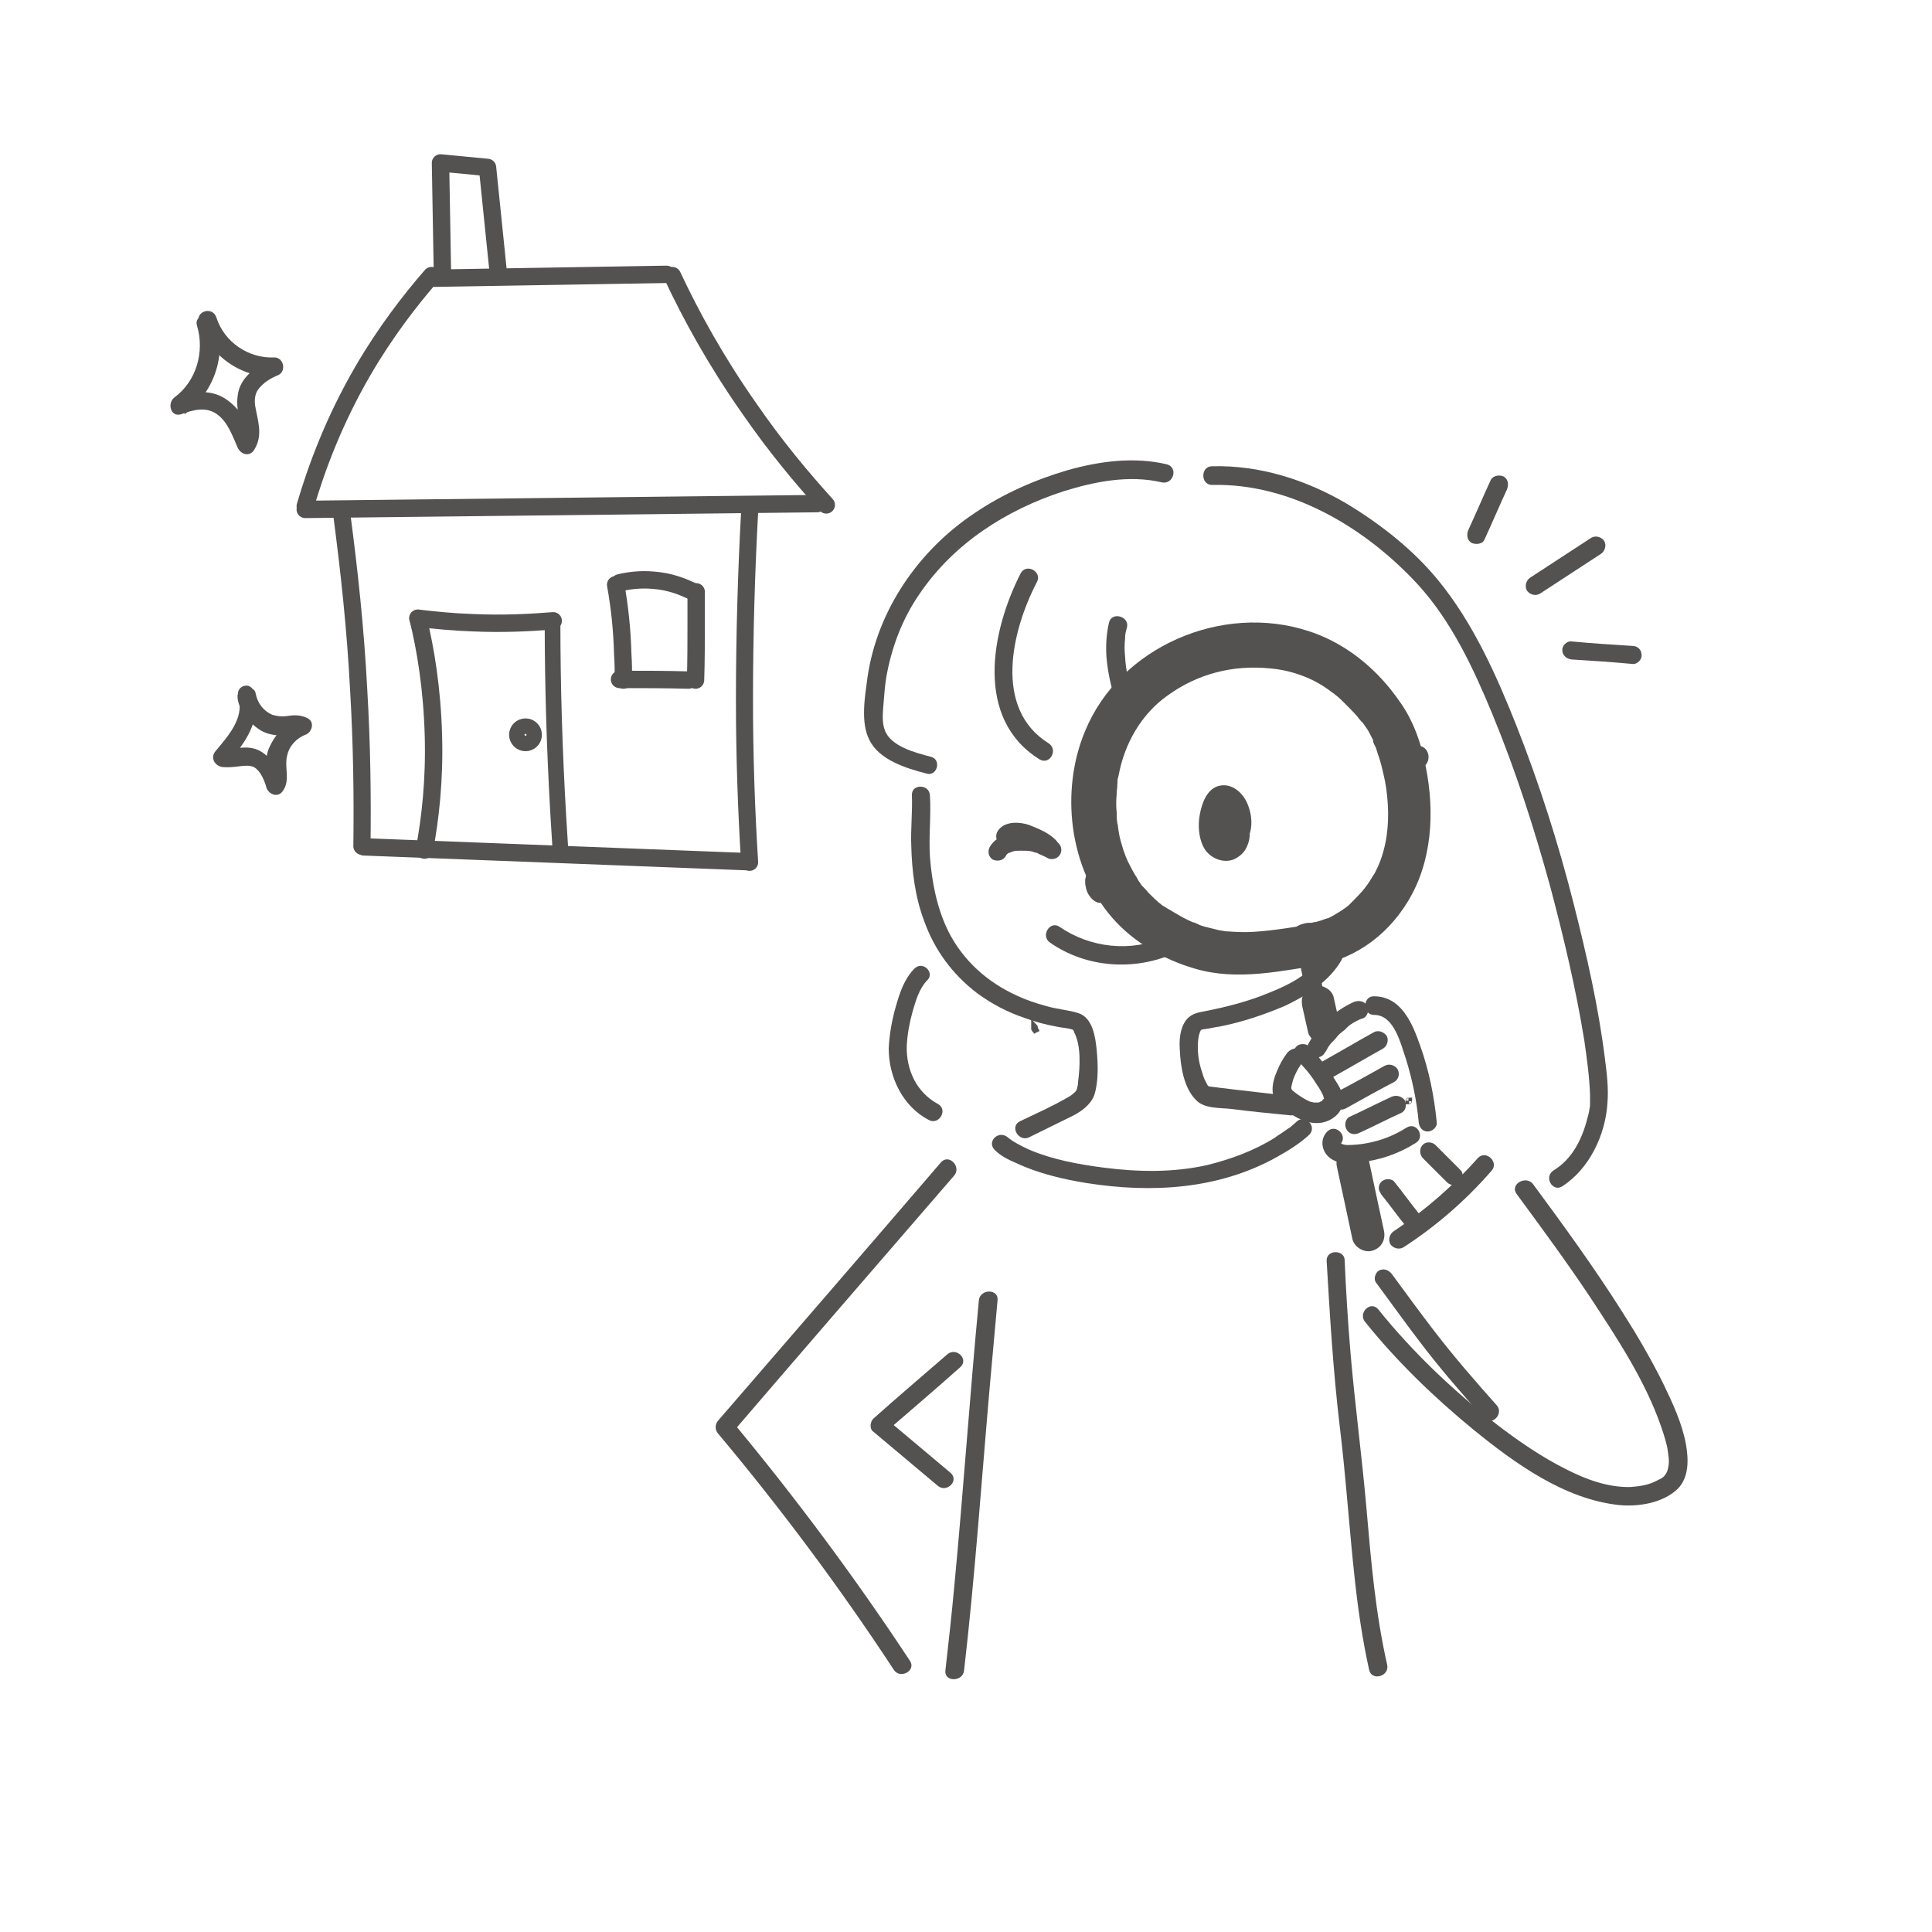 <?xml version="1.0" encoding="utf-8"?>
<!-- Generator: Adobe Illustrator 25.4.1, SVG Export Plug-In . SVG Version: 6.00 Build 0)  -->
<svg version="1.1" id="レイヤー_1" xmlns="http://www.w3.org/2000/svg" xmlns:xlink="http://www.w3.org/1999/xlink" x="0px"
	 y="0px" viewBox="0 0 300 300" style="enable-background:new 0 0 300 300;" xml:space="preserve">
<style type="text/css">
	.st0{fill:#545251;}
	.st1{fill:#85847E;stroke:#545251;stroke-width:0.948;stroke-miterlimit:10;}
	.st2{fill:none;stroke:#545251;stroke-width:2.699;stroke-linecap:round;stroke-linejoin:round;stroke-miterlimit:10;}
	.st3{fill:none;stroke:#545251;stroke-width:2.434;stroke-linecap:round;stroke-linejoin:round;stroke-miterlimit:10;}
	.st4{fill:none;stroke:#545251;stroke-width:2.666;stroke-linecap:round;stroke-linejoin:round;stroke-miterlimit:10;}
	.st5{fill:none;stroke:#545251;stroke-width:2.649;stroke-linecap:round;stroke-linejoin:round;stroke-miterlimit:10;}
</style>
<g>
	<g>
		<path class="st0" d="M242.6,184.2c4.2-2.7,6.7-8,7-12.9c0.2-2.3-0.1-4.7-0.4-7c-1-8-2.8-15.9-4.8-23.8c-2.4-9.5-5.4-18.9-9-28
			c-3.1-7.8-6.7-15.8-12-22.3c-3.9-4.8-9-8.8-14.3-12c-6.3-3.7-13.5-6-20.9-5.8c-1.8,0-1.8,2.9,0,2.9c12.3-0.3,23.9,6.7,32,15.5
			c5.2,5.7,8.6,13,11.5,20c3.6,8.7,6.5,17.7,9,26.8c2.1,7.9,4,15.9,5.3,23.9c0.4,2.8,0.8,5.6,0.9,8.5c0,0.5,0,0.9,0,1.4
			c0,0.1,0,0.2,0,0.3c0,0.3,0.1-0.4,0,0c-0.1,0.6-0.2,1.3-0.4,1.9c-0.8,3.2-2.3,6.3-5.2,8.1C239.6,182.7,241.1,185.2,242.6,184.2
			L242.6,184.2z"/>
	</g>
</g>
<g>
	<g>
		<path class="st0" d="M144.5,117.5c-2.3-0.6-6.2-1.6-7.1-4.1c-0.5-1.3-0.3-2.9-0.2-4.2c0.1-1.3,0.2-2.6,0.4-3.9
			c0.8-4.7,2.5-9.2,5.2-13.1c5.3-7.8,13.4-13,22.3-15.9c4.8-1.5,10.2-2.6,15.3-1.4c1.8,0.4,2.6-2.3,0.8-2.8
			c-5.1-1.2-10.4-0.5-15.4,0.9c-5.1,1.5-10.1,3.7-14.5,6.7c-8.7,5.8-15.1,15.1-16.6,25.5c-0.4,3-1.1,7,0.3,9.7
			c1.5,3.1,5.7,4.4,8.8,5.2C145.5,120.7,146.3,117.9,144.5,117.5L144.5,117.5z"/>
	</g>
</g>
<g>
	<g>
		<path class="st0" d="M141.6,123.5c0.1,2.6-0.2,5.2-0.1,7.8c0.1,4,0.6,8,2,11.7c1.6,4.5,4.4,8.3,8.2,11.2c2.3,1.7,4.8,3,7.5,3.9
			c1.6,0.6,3.2,1,4.8,1.3c0.8,0.2,1.8,0.2,2.6,0.5c0,0,0.1,0.1,0,0c0.1,0.1,0.1,0.1,0.2,0.4c1.1,2.1,0.9,5.4,0.6,7.7
			c0,0.4-0.1,0.8-0.2,1.2c-0.1,0.3,0,0,0,0c-0.1,0.1-0.1,0.2-0.2,0.3c-0.4,0.4-0.8,0.7-1.2,0.9c-2.4,1.4-4.9,2.5-7.4,3.7
			c-1.7,0.8-0.2,3.3,1.4,2.5c2.2-1.1,4.5-2.2,6.7-3.3c1.4-0.7,2.8-1.7,3.4-3.2c0.7-2.1,0.6-4.8,0.4-7c-0.2-2-0.6-5.1-2.9-5.8
			c-1.6-0.5-3.4-0.6-5-1.1c-1.5-0.4-3-0.9-4.5-1.6c-4.6-2.1-8.3-5.4-10.6-9.9c-1.8-3.6-2.6-7.7-2.9-11.7c-0.2-3.2,0.2-6.4,0-9.5
			C144.3,121.7,141.5,121.7,141.6,123.5L141.6,123.5z"/>
	</g>
</g>
<g>
	<g>
		<path class="st0" d="M200.4,170.2c-2.5-0.3-5.1-0.6-7.7-0.9c-1.1-0.1-2.3-0.3-3.4-0.4c-0.5-0.1-1-0.1-1.5-0.2c-0.1,0,0,0.1-0.1,0
			c0,0-0.2-0.2-0.2-0.2c-0.1-0.2-0.2-0.4-0.3-0.6c-0.3-0.5-0.4-1-0.6-1.6c-0.4-1.2-0.6-2.4-0.6-3.7c0-1,0.1-2,0.5-2.7
			c0,0.1,0.3-0.1,0,0c0,0,0.4-0.1,0.6-0.1c0.8-0.1,1.5-0.3,2.3-0.4c3.5-0.7,6.8-1.8,10.1-3.2c3.4-1.6,6.9-3.8,8.8-7.1
			c0.9-1.6-1.6-3-2.5-1.4c-1.8,3.2-5.3,5.1-8.6,6.4c-3.3,1.4-6.9,2.3-10.5,3c-1.3,0.2-2.3,0.7-2.9,1.9c-0.6,1.2-0.7,2.7-0.6,4
			c0.1,2.5,0.6,5.9,2.5,7.8c1.3,1.4,3.8,1.2,5.5,1.4c3.1,0.4,6.2,0.7,9.3,1C202.3,173.2,202.2,170.4,200.4,170.2L200.4,170.2z"/>
	</g>
</g>
<g>
	<g>
		<path class="st0" d="M154.5,178.6c0.9,0.9,2.1,1.5,3.3,2c3.4,1.6,7.2,2.5,10.9,3.1c10.1,1.6,20.5,1,29.5-4c1.8-1,3.6-2.1,5.1-3.5
			c1.3-1.3-0.7-3.3-2-2c-0.3,0.3-0.6,0.5-0.9,0.8c0.1-0.1-0.1,0.1-0.3,0.2c-0.2,0.1-0.4,0.3-0.6,0.4c-0.5,0.4-1.1,0.7-1.6,1.1
			c-3.2,2-6.8,3.3-10.4,4.2c-5.3,1.2-10.8,1.1-16.2,0.4c-3.8-0.5-7.7-1.2-11.3-2.7c-0.9-0.4-1.9-0.9-2.7-1.4
			c-0.2-0.1-0.4-0.3-0.7-0.5c0.4,0.3,0.1,0.1,0,0C155.1,175.3,153.1,177.3,154.5,178.6L154.5,178.6z"/>
	</g>
</g>
<g>
	<g>
		<path class="st0" d="M158.5,89c-4.6,9-7.2,22.6,2.9,28.9c1.6,1,3-1.5,1.4-2.5c-8.6-5.4-5.7-17.5-1.8-25
			C161.9,88.8,159.4,87.4,158.5,89L158.5,89z"/>
	</g>
</g>
<g>
	<g>
		<path class="st0" d="M172.2,96.7c-0.4,1.7-0.5,3.5-0.4,5.2c0.2,2.4,0.7,4.8,1.5,7.1c0.3,0.7,1,1.2,1.8,1c0.7-0.2,1.3-1,1-1.8
			c-0.8-2-1.3-4.1-1.4-6.3c-0.1-0.9-0.1-1.8,0-2.7c0-0.8,0.1-1,0.3-1.8C175.4,95.7,172.6,94.9,172.2,96.7L172.2,96.7z"/>
	</g>
</g>
<g>
	<path class="st0" d="M192,129.8c2.2-3.4-2.5-9.5-3.8-3.8c-0.5,1.5-0.5,5.1,1.5,5.7c1.7,0.6,3-1,2.7-2.6"/>
	<g>
		<path class="st0" d="M193.5,130.7c1.1-1.8,1-4,0.2-5.9c-0.7-1.7-2.4-3.2-4.3-2.8c-2,0.4-2.8,2.8-3.1,4.5c-0.2,1.1-0.2,2.2,0,3.3
			c0.2,1,0.6,2.1,1.4,2.8c1.2,1.1,3.1,1.5,4.5,0.5c0.8-0.5,1.3-1.2,1.6-2.1c0.3-0.8,0.3-1.6,0.2-2.4c-0.1-0.4-0.5-0.9-0.8-1.1
			c-0.4-0.2-0.9-0.3-1.4-0.2c-0.4,0.1-0.8,0.4-1.1,0.8c-0.2,0.4-0.3,0.9-0.2,1.4c0,0,0,0.1,0,0.1c0-0.2,0-0.3-0.1-0.5
			c0,0.2,0,0.4,0,0.7c0-0.2,0-0.3,0.1-0.5c0,0.2-0.1,0.4-0.2,0.6c0.1-0.1,0.1-0.3,0.2-0.4c-0.1,0.2-0.2,0.4-0.3,0.5
			c0.1-0.1,0.2-0.2,0.3-0.4c-0.1,0.1-0.2,0.3-0.4,0.4c0.1-0.1,0.2-0.2,0.4-0.3c-0.1,0.1-0.3,0.2-0.4,0.2c0.1-0.1,0.3-0.1,0.4-0.2
			c-0.1,0-0.3,0.1-0.4,0.1c0.2,0,0.3,0,0.5-0.1c-0.2,0-0.3,0-0.5,0c0.2,0,0.3,0,0.5,0.1c-0.2,0-0.4-0.1-0.6-0.2
			c0.1,0.1,0.3,0.1,0.4,0.2c-0.2-0.1-0.3-0.2-0.4-0.3c0.1,0.1,0.2,0.2,0.4,0.3c-0.1-0.1-0.2-0.2-0.4-0.4c0.1,0.1,0.2,0.2,0.3,0.4
			c-0.2-0.2-0.3-0.4-0.4-0.7c0.1,0.1,0.1,0.3,0.2,0.4c-0.2-0.4-0.3-0.9-0.3-1.3c0,0.2,0,0.3,0.1,0.5c-0.1-0.7-0.1-1.4,0-2.1
			c0,0.2,0,0.3-0.1,0.5c0.1-0.7,0.3-1.4,0.5-2c-0.1,0.1-0.1,0.3-0.2,0.4c0.1-0.3,0.2-0.5,0.4-0.7c-0.1,0.1-0.2,0.2-0.3,0.4
			c0.1-0.1,0.2-0.2,0.3-0.3c-0.1,0.1-0.2,0.2-0.4,0.3c0.1-0.1,0.2-0.1,0.3-0.2c-0.1,0.1-0.3,0.1-0.4,0.2c0.1,0,0.2-0.1,0.3-0.1
			c-0.2,0-0.3,0-0.5,0.1c0.1,0,0.2,0,0.3,0c-0.2,0-0.3,0-0.5-0.1c0.1,0,0.2,0.1,0.4,0.1c-0.1-0.1-0.3-0.1-0.4-0.2
			c0.2,0.1,0.3,0.2,0.5,0.3c-0.1-0.1-0.2-0.2-0.4-0.3c0.2,0.2,0.4,0.4,0.6,0.6c-0.1-0.1-0.2-0.2-0.3-0.4c0.3,0.3,0.5,0.7,0.6,1.1
			c-0.1-0.1-0.1-0.3-0.2-0.4c0.2,0.4,0.3,0.9,0.4,1.3c0-0.2,0-0.3-0.1-0.5c0.1,0.4,0.1,0.8,0,1.2c0-0.2,0-0.3,0.1-0.5
			c0,0.3-0.1,0.6-0.2,0.9c0.1-0.1,0.1-0.3,0.2-0.4c-0.1,0.2-0.2,0.4-0.3,0.6c-0.5,0.8-0.2,2,0.6,2.4
			C191.9,131.8,192.9,131.5,193.5,130.7L193.5,130.7z"/>
	</g>
</g>
<g>
	<g>
		<path class="st0" d="M220.1,119.3c2.3,0,2.3-3.5,0-3.5C217.8,115.7,217.8,119.3,220.1,119.3L220.1,119.3z"/>
	</g>
</g>
<g>
	<g>
		<path class="st0" d="M195.7,100.8c2.3,0,2.3-3.5,0-3.5C193.5,97.3,193.5,100.8,195.7,100.8L195.7,100.8z"/>
	</g>
</g>
<g>
	<g>
		<path class="st0" d="M174.9,134c-0.4-0.3-0.7-0.5-1.2-0.7c-0.4-0.1-0.7-0.2-1.1-0.2c-0.7-0.1-1.5,0.1-2.2,0.5
			c-0.6,0.3-1.2,0.9-1.5,1.6c-0.2,0.5-0.3,0.9-0.4,1.4c0,0.4,0,0.8,0.1,1.1c0.1,0.8,0.6,1.6,1.2,2.1c0.3,0.2,0.6,0.4,1,0.4
			c0.4,0,0.8-0.2,1-0.4c0.3-0.3,0.4-0.6,0.4-1c0-0.4-0.1-0.8-0.4-1c-0.1-0.1-0.3-0.2-0.4-0.4c0.1,0.1,0.1,0.2,0.2,0.3
			c-0.1-0.2-0.2-0.3-0.3-0.5c0,0.1,0.1,0.2,0.1,0.3c-0.1-0.2-0.1-0.4-0.2-0.7c0,0.1,0,0.3,0.1,0.4c0-0.2,0-0.5,0-0.7
			c0,0.1,0,0.3-0.1,0.4c0-0.2,0.1-0.4,0.2-0.6c0,0.1-0.1,0.2-0.1,0.3c0.1-0.2,0.2-0.3,0.3-0.5c-0.1,0.1-0.1,0.2-0.2,0.3
			c0.1-0.1,0.2-0.3,0.4-0.4c-0.1,0.1-0.2,0.1-0.3,0.2c0.2-0.1,0.3-0.2,0.5-0.3c-0.1,0-0.2,0.1-0.3,0.1c0.2-0.1,0.4-0.1,0.7-0.2
			c-0.1,0-0.3,0-0.4,0.1c0.2,0,0.5,0,0.7,0c-0.1,0-0.3,0-0.4-0.1c0.2,0,0.4,0.1,0.6,0.2c-0.1,0-0.2-0.1-0.3-0.1
			c0.2,0.1,0.3,0.2,0.5,0.3c-0.1-0.1-0.2-0.1-0.3-0.2c0,0,0.1,0,0.1,0.1c0.3,0.2,0.6,0.4,1,0.4c0.4,0,0.8-0.2,1-0.4
			c0.3-0.3,0.4-0.6,0.4-1C175.3,134.7,175.2,134.3,174.9,134L174.9,134z"/>
	</g>
</g>
<g>
	<g>
		<path class="st0" d="M142,150.4c-1.6,1.6-2.3,3.8-2.9,5.9c-0.6,2.1-1,4.3-1.1,6.5c0,4.5,2.2,9,6.2,11.1c1.6,0.9,3.1-1.6,1.4-2.5
			c-3.3-1.8-4.9-5.3-4.8-9c0.1-1.8,0.4-3.5,0.9-5.3c0.5-1.7,1-3.5,2.2-4.8C145.3,151.1,143.3,149.1,142,150.4L142,150.4z"/>
	</g>
</g>
<g>
	<g>
		<path class="st0" d="M206,195.8c0.5,8.5,1,16.9,2,25.4c1,8.1,1.5,16.2,2.4,24.3c0.5,4.6,1.2,9.3,2.2,13.8c0.4,1.8,3.2,1,2.8-0.8
			c-1.8-7.9-2.5-16-3.2-24.1c-0.7-8.1-1.8-16.2-2.5-24.4c-0.4-4.8-0.7-9.5-0.9-14.3C208.8,194,205.9,194,206,195.8L206,195.8z"/>
	</g>
</g>
<g>
	<g>
		<path class="st0" d="M152,201.9c-1.4,14.7-2.4,29.5-3.8,44.2c-0.4,4.4-0.9,8.9-1.4,13.3c-0.2,1.8,2.7,1.8,2.9,0
			c1.7-14.7,2.7-29.4,4-44.2c0.4-4.4,0.8-8.9,1.2-13.3C155.1,200.1,152.2,200.1,152,201.9L152,201.9z"/>
	</g>
</g>
<path class="st1" d="M141.3,117.9C141.3,118,141.3,118,141.3,117.9C141.3,118,141.3,118,141.3,117.9
	C141.3,118,141.3,117.9,141.3,117.9z"/>
<path class="st1" d="M218.7,171c0,0,0.1,0,0.1-0.1C218.8,170.9,218.7,170.9,218.7,171C218.7,171,218.7,171,218.7,171z"/>
<path class="st1" d="M160.7,159.9C160.7,160,160.7,160,160.7,159.9c0.1,0.1,0.2,0.2,0.3,0.4c-0.1-0.2-0.2-0.4-0.3-0.5
	C160.7,159.9,160.7,159.9,160.7,159.9z"/>
<path class="st1" d="M160.6,159.4C160.6,159.4,160.6,159.4,160.6,159.4C160.6,159.4,160.6,159.5,160.6,159.4c0,0.2,0,0.2,0,0.3
	C160.7,159.8,160.8,159.6,160.6,159.4z"/>
<g>
	<g>
		<path class="st0" d="M156.2,132.9c0-0.1,0.1-0.1,0.1-0.2c-0.1,0.1-0.1,0.2,0,0c0.1-0.1,0.4-0.3,0.1-0.1c0.1-0.1,0.3-0.2,0.4-0.2
			c0.1-0.1,0.1-0.1,0,0c0.1,0,0.2-0.1,0.2-0.1c0.3-0.1,0.6-0.2,1-0.2c-0.4,0.1,0.2,0,0.2,0c0.2,0,0.4,0,0.6,0c0.9,0,1.2,0,2,0.3
			c0.2,0,0.4,0.1,0.5,0.2c0,0,0.5,0.2,0.3,0.1c0.3,0.2,0.7,0.3,1,0.5c0.6,0.4,1.6,0.2,2-0.5c0.4-0.7,0.2-1.5-0.5-2
			c-1.6-1-3.6-1.5-5.6-1.5c-1.8,0.1-3.8,0.6-4.8,2.3c-0.4,0.7-0.2,1.6,0.5,2C155,133.8,155.8,133.6,156.2,132.9L156.2,132.9z"/>
	</g>
</g>
<g>
	<g>
		<path class="st0" d="M157.2,130.8c0-0.1,0.1-0.1,0.1-0.1c0.1-0.1,0.1-0.1-0.1,0c0.1,0,0.1-0.1,0.2-0.1c0.1-0.1,0.1-0.1-0.1,0
			c0-0.1,0.3-0.1,0.4-0.1c0.3-0.1-0.3,0,0,0c0.1,0,0.3,0,0.5,0c-0.3-0.1,0.2,0,0.2,0.1c0.3,0.1,0.6,0.2,0.9,0.3
			c0.1,0.1,0.3,0.1,0.4,0.2c0.1,0,0.1,0.1,0.2,0.1c-0.2-0.1-0.2-0.1,0,0c0.3,0.1,0.5,0.2,0.8,0.4c0.3,0.1,0.5,0.3,0.7,0.4
			c0.1,0,0.1,0.1,0.2,0.1c-0.1-0.1-0.1-0.1,0,0c0.1,0.1,0.2,0.2,0.3,0.3c0.5,0.5,1.5,0.6,2,0c0.5-0.6,0.6-1.5,0-2
			c-1.1-1.1-2.6-1.7-4.1-2.3c-1.5-0.5-3.6-0.6-4.7,0.7c-0.5,0.6-0.6,1.5,0,2C155.7,131.3,156.7,131.4,157.2,130.8L157.2,130.8z"/>
	</g>
</g>
<g>
	<g>
		<path class="st0" d="M201.4,147.7c0.3,1,0.5,2.1,0.7,3.1c0.1,0.5,0.2,1,0.3,1.6c0,0.1,0,0.2,0.1,0.4c0.1,0.4,0-0.3,0,0.1
			c0,0.3,0.1,0.6,0.1,0.9c0,0.4,0.1,0.7,0.4,1c0.2,0.2,0.7,0.4,1,0.4c0.7,0,1.5-0.6,1.4-1.4c-0.3-2.3-0.6-4.5-1.2-6.8
			c-0.2-0.7-1-1.2-1.8-1C201.6,146.2,201.2,146.9,201.4,147.7L201.4,147.7z"/>
	</g>
</g>
<g>
	<g>
		<path class="st0" d="M207.6,181.2c0.8,3.7,1.6,7.4,2.4,11.2c0.3,1.3,1.9,2.2,3.1,1.8c1.4-0.4,2.1-1.7,1.8-3.1
			c-0.8-3.7-1.6-7.4-2.4-11.2c-0.3-1.3-1.9-2.2-3.1-1.8C208,178.6,207.3,179.9,207.6,181.2L207.6,181.2z"/>
	</g>
</g>
<g>
	<g>
		<path class="st0" d="M202.2,156.2c0.3,1.3,0.6,2.7,0.9,4c0.1,0.6,0.6,1.2,1.2,1.5c0.5,0.3,1.3,0.5,1.9,0.3
			c0.6-0.2,1.2-0.6,1.5-1.2c0.3-0.6,0.4-1.3,0.3-1.9c-0.3-1.3-0.6-2.7-0.9-4c-0.1-0.6-0.6-1.2-1.2-1.5c-0.5-0.3-1.3-0.5-1.9-0.3
			c-0.6,0.2-1.2,0.6-1.5,1.2C202.1,154.8,202.1,155.5,202.2,156.2L202.2,156.2z"/>
	</g>
</g>
<g>
	<g>
		<path class="st0" d="M199.8,163.6c-0.6,0.8-1.1,1.7-1.5,2.7c-0.4,0.9-0.7,1.9-0.7,2.9c0,1.2,0.6,2.1,1.5,2.8
			c0.7,0.6,1.5,1.1,2.4,1.6c1.7,0.9,3.8,1.2,5.5,0c0.9-0.6,1.5-1.5,1.5-2.6c0.1-1.1-0.4-2.1-1-3c-1.2-2-2.6-3.8-4.2-5.5
			c-0.5-0.5-1.5-0.5-2,0c-0.5,0.5-0.5,1.5,0,2c1.1,1.1,2.1,2.2,2.9,3.5c0.4,0.6,0.9,1.3,1.2,2c0.1,0.2,0.1,0.2,0.1,0.3
			c0,0.1,0.1,0.2,0.1,0.3c0-0.1,0,0,0,0c0,0,0,0.1,0-0.1c0,0.1,0,0.2-0.1,0.2c0,0-0.1,0.2,0,0c0.1-0.2-0.1,0.1-0.1,0.1
			c0.1-0.2-0.1,0-0.1,0.1c-0.1,0.1,0,0,0.1,0c0,0-0.1,0.1-0.2,0.1c-0.1,0-0.4,0.2-0.2,0.1c-0.2,0.1-0.3,0.1-0.5,0.1
			c-0.1,0-0.3,0,0,0c-0.1,0-0.1,0-0.2,0c-0.1,0-0.4,0-0.2,0c-0.2,0-0.4-0.1-0.5-0.1c-0.1,0-0.4-0.1-0.3-0.1c-0.7-0.3-1.3-0.7-2-1.2
			c-0.1-0.1-0.3-0.2-0.4-0.3c0.2,0.1-0.2-0.1-0.2-0.2c-0.1,0-0.1-0.1-0.1-0.1c0,0,0.1,0.2,0,0c0,0-0.1-0.3-0.1-0.1
			c0.1,0.2,0-0.2,0-0.1c0-0.2,0.1-0.6,0.2-1c0.1-0.4,0.3-0.9,0.4-1.1c0.3-0.7,0.8-1.5,1.3-2.2c0.5-0.6,0.1-1.6-0.5-2
			C201,162.7,200.2,163,199.8,163.6L199.8,163.6z"/>
	</g>
</g>
<g>
	<g>
		<path class="st0" d="M210.2,155.6c-2.9,1.3-5.4,3.6-7,6.4c-0.4,0.7-0.2,1.6,0.5,2c0.7,0.4,1.6,0.2,2-0.5c0.2-0.3,0.4-0.6,0.6-1
			c0.1-0.1,0.2-0.3,0.3-0.4c0.1-0.1,0.1-0.2,0.2-0.2c0.2-0.2-0.1,0.1,0,0c0.5-0.6,0.9-1.1,1.5-1.6c0.1-0.1,0.3-0.2,0.4-0.3
			c0.1-0.1,0.2-0.1,0.2-0.2c0,0,0.3-0.2,0.1-0.1c-0.2,0.1,0.1,0,0.1-0.1c0.1-0.1,0.2-0.1,0.2-0.2c0.1-0.1,0.3-0.2,0.4-0.3
			c0.6-0.4,1.3-0.8,2-1c0.3-0.1,0.6-0.5,0.7-0.9c0.1-0.3,0.1-0.8-0.1-1.1C211.7,155.4,211,155.3,210.2,155.6L210.2,155.6z"/>
	</g>
</g>
<g>
	<g>
		<path class="st0" d="M213.3,160.3c-2.7,1.5-5.4,3.1-8.1,4.6c-0.6,0.4-0.9,1.3-0.5,2c0.4,0.7,1.3,0.9,2,0.5
			c2.7-1.5,5.4-3.1,8.1-4.6c0.6-0.4,0.9-1.3,0.5-2C214.8,160.2,214,159.9,213.3,160.3L213.3,160.3z"/>
	</g>
</g>
<g>
	<g>
		<path class="st0" d="M215,165.5c-2.5,1.4-5,2.8-7.5,4.1c-0.7,0.4-0.9,1.3-0.5,2c0.4,0.7,1.3,0.9,2,0.5c2.5-1.4,5-2.8,7.5-4.1
			c0.7-0.4,0.9-1.3,0.5-2C216.6,165.4,215.7,165.1,215,165.5L215,165.5z"/>
	</g>
</g>
<g>
	<g>
		<path class="st0" d="M216.1,170.3c-2.2,1-4.3,2.1-6.5,3.1c-0.7,0.3-0.9,1.3-0.5,2c0.4,0.7,1.2,0.9,2,0.5c2.2-1,4.3-2.1,6.5-3.1
			c0.7-0.3,0.9-1.3,0.5-2C217.6,170.2,216.8,170,216.1,170.3L216.1,170.3z"/>
	</g>
</g>
<g>
	<g>
		<path class="st0" d="M218.4,175.1c-1.9,1.2-3.9,2-6.1,2.4c-1,0.2-2.1,0.3-3.1,0.3c-0.3,0-0.7-0.1-0.9-0.2c0.1,0-0.2-0.1-0.1-0.2
			c0,0.1,0,0.2-0.1,0.3c1.3-1.3-0.7-3.3-2-2c-1.2,1.2-0.9,3.1,0.4,4.1c1.3,1,3,0.9,4.5,0.7c3.1-0.3,6.1-1.3,8.8-3
			C221.4,176.6,220,174.1,218.4,175.1L218.4,175.1z"/>
	</g>
</g>
<g>
	<g>
		<path class="st0" d="M213.4,157.6c3.1,0,4.1,4.5,4.9,6.8c1,3.2,1.7,6.6,2,9.9c0.1,0.8,0.6,1.4,1.4,1.4c0.7,0,1.5-0.7,1.4-1.4
			c-0.4-4.1-1.2-8.1-2.6-12c-1.2-3.4-2.9-7.6-7.2-7.6C211.6,154.7,211.5,157.6,213.4,157.6L213.4,157.6z"/>
	</g>
</g>
<g>
	<g>
		<path class="st0" d="M220.9,179.8c1.3,1.3,2.5,2.5,3.8,3.8c0.5,0.5,1.5,0.6,2,0c0.5-0.6,0.6-1.5,0-2c-1.3-1.3-2.5-2.5-3.8-3.8
			c-0.5-0.5-1.5-0.6-2,0C220.4,178.3,220.4,179.2,220.9,179.8L220.9,179.8z"/>
	</g>
</g>
<g>
	<g>
		<path class="st0" d="M229.5,179.8c-3.9,4.4-8.3,8.2-13.1,11.4c-0.6,0.4-0.9,1.3-0.5,2c0.4,0.6,1.3,0.9,2,0.5
			c5.1-3.3,9.7-7.3,13.7-11.9C232.8,180.5,230.8,178.5,229.5,179.8L229.5,179.8z"/>
	</g>
</g>
<g>
	<g>
		<path class="st0" d="M235.5,185.4c3.9,5.3,7.8,10.6,11.4,16c4.2,6.4,8.6,13,11.1,20.3c0.4,1.2,0.9,2.7,1,3.8
			c0.2,1.1,0.2,2-0.1,2.9c0,0.1-0.3,0.6-0.4,0.7c-0.3,0.4-0.6,0.5-1.2,0.8c-1.3,0.7-2.7,0.9-4.1,1c-3.5,0.1-7-1.2-10.1-2.8
			c-3.8-1.9-7.4-4.4-10.8-7c-6.7-5.2-13-11.2-18.3-17.8c-1.2-1.4-3.2,0.6-2,2c4.9,6.1,10.7,11.7,16.8,16.7
			c6.4,5.2,14.1,10.8,22.6,11.7c3,0.3,6.8-0.3,9.1-2.5c1.8-1.8,1.7-4.6,1.3-6.9c-0.6-3.3-2.1-6.5-3.6-9.6c-1.9-3.8-4-7.4-6.3-11
			c-4.3-6.8-9.1-13.4-13.9-19.9C236.9,182.5,234.4,183.9,235.5,185.4L235.5,185.4z"/>
	</g>
</g>
<g>
	<g>
		<path class="st0" d="M213.7,199.2c2.3,3.1,4.5,6.2,6.8,9.2c3.1,4.1,6.5,8,9.9,11.8c1.2,1.4,3.2-0.7,2-2c-3.3-3.7-6.6-7.5-9.6-11.4
			c-2.3-3-4.5-6-6.7-9c-0.5-0.6-1.2-0.9-2-0.5C213.6,197.6,213.2,198.6,213.7,199.2L213.7,199.2z"/>
	</g>
</g>
<g>
	<g>
		<path class="st0" d="M146.1,180.5c-11.5,13.4-23.1,26.8-34.6,40.1c-0.5,0.6-0.5,1.4,0,2c9.8,11.7,18.9,23.9,27.3,36.7
			c1,1.5,3.5,0.1,2.5-1.4c-8.5-12.9-17.8-25.4-27.7-37.3c0,0.7,0,1.3,0,2c11.5-13.4,23.1-26.8,34.6-40.1
			C149.3,181.1,147.3,179.1,146.1,180.5L146.1,180.5z"/>
	</g>
</g>
<g>
	<g>
		<path class="st0" d="M147.1,210.3c-3.8,3.3-7.7,6.6-11.5,10c-0.5,0.5-0.6,1.6,0,2c3.3,2.8,6.7,5.6,10,8.4c1.4,1.2,3.4-0.8,2-2
			c-3.3-2.8-6.7-5.6-10-8.4c0,0.7,0,1.3,0,2c3.8-3.3,7.7-6.6,11.5-10C150.5,211.1,148.5,209.1,147.1,210.3L147.1,210.3z"/>
	</g>
</g>
<g>
	<g>
		<path class="st0" d="M230.5,83.8c1.2-2.6,2.3-5.2,3.5-7.8c0.3-0.7,0.2-1.6-0.5-2c-0.6-0.3-1.6-0.2-2,0.5c-1.2,2.6-2.3,5.2-3.5,7.8
			c-0.3,0.7-0.2,1.6,0.5,2C229.2,84.6,230.2,84.5,230.5,83.8L230.5,83.8z"/>
	</g>
</g>
<g>
	<g>
		<path class="st0" d="M239.1,92.2c3.2-2.1,6.3-4.1,9.5-6.2c0.6-0.4,0.9-1.3,0.5-2c-0.4-0.6-1.3-0.9-2-0.5c-3.2,2.1-6.3,4.1-9.5,6.2
			c-0.6,0.4-0.9,1.3-0.5,2C237.5,92.3,238.4,92.6,239.1,92.2L239.1,92.2z"/>
	</g>
</g>
<g>
	<g>
		<path class="st0" d="M244,102.4c3.2,0.2,6.3,0.4,9.5,0.7c0.7,0.1,1.5-0.7,1.4-1.4c0-0.8-0.6-1.4-1.4-1.4c-3.2-0.2-6.3-0.4-9.5-0.7
			c-0.7-0.1-1.5,0.7-1.4,1.4C242.6,101.7,243.2,102.3,244,102.4L244,102.4z"/>
	</g>
</g>
<g>
	<g>
		<path class="st0" d="M214.5,185.5c1.3,1.6,2.5,3.3,3.8,4.9c0.2,0.3,0.7,0.4,1,0.4c0.4,0,0.8-0.2,1-0.4c0.3-0.3,0.4-0.6,0.4-1
			c0-0.4-0.2-0.7-0.4-1c-1.3-1.6-2.5-3.3-3.8-4.9c-0.2-0.3-0.7-0.4-1-0.4c-0.4,0-0.8,0.2-1,0.4c-0.3,0.3-0.4,0.6-0.4,1
			C214.1,184.9,214.3,185.1,214.5,185.5L214.5,185.5z"/>
	</g>
</g>
<g>
	<g>
		<path class="st0" d="M163.1,146.4c5.6,3.9,13.1,4.4,19.3,1.6c0.7-0.3,0.9-1.3,0.5-2c-0.4-0.7-1.3-0.8-2-0.5
			c-5.3,2.4-11.6,1.7-16.4-1.6C163,142.9,161.5,145.4,163.1,146.4L163.1,146.4z"/>
	</g>
</g>
<g>
	<g>
		<path class="st0" d="M204.5,143.4c-3.3,0.5-6.6,1.1-9.9,1.3c-1.5,0.1-2.9,0-4.4-0.1c-0.8-0.1,0.9,0.2,0,0
			c-0.4-0.1-0.7-0.1-1.1-0.2c-0.7-0.2-1.3-0.3-2-0.5c-0.4-0.1-0.7-0.2-1.1-0.4c-0.2-0.1-0.4-0.2-0.7-0.3c0.8,0.3,0.1,0-0.1,0
			c-0.9-0.4-1.7-0.8-2.5-1.3c-0.4-0.2-0.8-0.5-1.2-0.7c-0.2-0.1-0.3-0.2-0.5-0.3c-0.2-0.1-0.3-0.2-0.5-0.3c0.3,0.2,0.3,0.2,0,0
			c-0.8-0.6-1.5-1.3-2.2-2c-0.3-0.4-0.7-0.8-1-1.1c-0.6-0.7,0.3,0.5-0.2-0.3c-0.2-0.3-0.4-0.5-0.5-0.8c-0.6-0.9-1.1-1.9-1.6-2.9
			c0.3,0.6-0.2-0.5-0.2-0.5c-0.1-0.3-0.2-0.6-0.3-0.8c-0.2-0.6-0.3-1.1-0.5-1.7c-0.2-0.7-0.3-1.4-0.4-2.1c0-0.2,0-0.3-0.1-0.5
			c0.1,1,0,0.1,0-0.1c-0.1-0.5-0.1-1-0.1-1.6c-0.1-1-0.1-1.9,0-2.9c0-0.5,0.1-1,0.1-1.5c0-0.1,0.1-1.1,0-0.4c0-0.3,0.1-0.6,0.2-1
			c0.9-4.9,3.5-9.5,7.6-12.4c4.7-3.4,10.2-4.8,16-4.2c2.5,0.2,4.9,1,6.7,1.9c1,0.5,1.9,1.1,2.7,1.7c0,0,0.9,0.7,0.3,0.2
			c0.2,0.1,0.3,0.3,0.5,0.4c0.5,0.4,0.9,0.8,1.3,1.2c0.7,0.7,1.4,1.4,2,2.1c0.1,0.2,0.9,1.1,0.6,0.7c-0.3-0.4,0.1,0.2,0.2,0.2
			c0.1,0.2,0.3,0.4,0.4,0.6c0.4,0.5,0.7,1.1,1,1.7c0.1,0.2,0.2,0.4,0.3,0.6c0,0.1,0.1,0.2,0.1,0.3c0.3,0.5-0.1-0.8-0.2-0.4
			c0,0.3,0.3,0.8,0.4,1c0.2,0.5,0.3,1,0.5,1.5c0.3,0.9,0.5,1.7,0.7,2.6c0.4,1.6,0.6,3.2,0.7,4.8c0.2,3.3-0.2,6.6-1.5,9.6
			c0.1-0.2,0.2-0.4-0.1,0.2c-0.2,0.4-0.4,0.9-0.7,1.3c-0.4,0.6-0.7,1.2-1.2,1.8c-0.5,0.7-1.7,1.9-2.6,2.8c-0.6,0.5-2,1.4-3,1.9
			c-0.6,0.3,0.7-0.2-0.3,0.1c-0.4,0.1-0.8,0.3-1.2,0.4c-0.3,0.1-0.6,0.2-0.9,0.2c-0.2,0.1-0.5,0.1-0.7,0.1c0.3,0,0.3,0-0.2,0
			c-1.8,0.2-3.4,1.4-3.4,3.4c0,1.7,1.5,3.6,3.4,3.4c6.6-0.7,12.1-4.5,15.5-10.1c3.8-6.2,4.2-13.9,2.8-20.9c-0.5-2.6-1.3-5.3-2.5-7.6
			c-0.8-1.6-1.9-3.1-3-4.5c-3.3-4.1-7.7-7.4-12.7-9c-13.4-4.4-29.3,2.4-34.7,15.5c-3.9,9.3-2.5,21.3,4.2,29c3.3,3.8,8,6.5,12.8,7.9
			c6.7,2,13.7,0.3,20.4-0.7c1.8-0.3,2.8-2.6,2.4-4.1C208.1,143.8,206.3,143.1,204.5,143.4L204.5,143.4z"/>
	</g>
</g>
<path class="st0" d="M65.1,33.7"/>
<g>
	<polyline class="st2" points="68.7,42.4 68.4,25.3 75.7,26 77.4,42.6 	"/>
	<path class="st2" d="M113.8,79.1"/>
	<path class="st2" d="M56.5,131.5l59.6,2.3"/>
	<path class="st2" d="M54.6,78.7"/>
	<path class="st2" d="M64.9,96c1.2,4.8,2.2,11,2.4,18.2c0.2,7-0.5,13-1.4,17.8"/>
	<path class="st2" d="M85.9,96.4c-3.7,0.3-7.8,0.5-12.4,0.3c-3.1-0.1-6-0.4-8.6-0.7"/>
	<path class="st3" d="M87,131.6c-0.1-1.6-0.2-3.2-0.3-4.8c-0.6-10.3-0.9-20.4-0.9-30.2"/>
	<path class="st2" d="M96.2,90.5c1.2-0.3,3.1-0.6,5.3-0.4c2.7,0.2,4.7,1.1,6,1.7"/>
	<path class="st2" d="M96.2,105.5c3.6,0,7.1,0,10.7,0.1"/>
	<path class="st2" d="M108,105.6c0.1-2.9,0.1-5.9,0.1-9c0-1.6,0-3.1,0-4.7"/>
	<path class="st2" d="M95.6,90.8c0.6,3.3,1,6.9,1.1,10.8c0.1,1.4,0.1,2.7,0.1,4"/>
	<path class="st2" d="M104.4,42.8c2.9,6.2,6.8,13.3,12,20.7c4,5.8,8.1,10.7,11.9,14.9"/>
	<path class="st2" d="M67,42.8c-3.3,3.8-7.1,8.7-10.6,14.7c-4.6,7.9-7.3,15.3-9,21.1"/>
	<line class="st2" x1="67.5" y1="43.2" x2="103.5" y2="42.6"/>
	<path class="st2" d="M40.8,76"/>
	<line class="st2" x1="126.9" y1="78.2" x2="47.4" y2="79.1"/>
	<path class="st4" d="M53.1,80.1c1.1,8.4,2.1,17.4,2.6,27.1c0.5,8.5,0.6,16.6,0.5,24.2"/>
	<path class="st5" d="M116.4,79.5c-0.5,9.2-0.8,19-0.8,29.2c0,8.8,0.3,17.2,0.8,25.2"/>
</g>
<circle class="st2" cx="81.6" cy="114.1" r="1.2"/>
<g>
	<g>
		<path class="st0" d="M30.6,50.6c1.2,4-0.1,8.6-3.5,11.1c-1.2,0.9-0.6,3.2,1.1,2.6c1.9-0.7,3.9-1.2,5.6,0.1
			c1.6,1.2,2.3,3.3,3.1,5.1c0.5,1.1,1.9,1.5,2.6,0.3c1.4-2.3,0.5-4.5,0.1-6.9c-0.1-1,0-2,0.8-2.8c0.8-0.9,1.9-1.5,2.9-1.9
			c1.2-0.7,0.7-2.7-0.7-2.7c-4,0.2-7.8-2.4-9-6.2c-0.6-1.8-3.3-1-2.7,0.8c1.5,5,6.5,8.6,11.8,8.4c-0.2-0.9-0.5-1.8-0.7-2.7
			c-2.3,1.2-4.8,2.8-5.1,5.7c-0.2,1.4,0.1,2.6,0.3,3.9c0.2,1.1,0.6,2.3-0.1,3.3c0.9,0.1,1.7,0.2,2.6,0.3c-0.9-2.5-2-5.1-4.3-6.8
			c-2.4-1.8-5.1-1.5-7.8-0.5c0.3,0.9,0.7,1.7,1.1,2.6c4.4-3.2,6.6-9.1,4.8-14.3C32.9,48.1,30,48.9,30.6,50.6L30.6,50.6z"/>
	</g>
</g>
<g>
	<g>
		<path class="st0" d="M37,108.2c1,3.3-1.6,6.1-3.5,8.4c-0.9,1-0.2,2.3,1,2.5c0.9,0.1,1.8,0,2.6-0.1c0.8-0.1,1.6-0.2,2.3,0.1
			c1.1,0.6,1.7,2.2,2,3.3c0.5,1.1,1.9,1.5,2.6,0.3c1.1-1.7,0.1-3.6,0.6-5.4c0.3-1.5,1.5-2.7,2.8-3.2c1-0.3,1.6-2,0.3-2.6
			c-1-0.5-2-0.5-3.2-0.3c-0.8,0.1-1.5,0-2.2-0.2c-1.4-0.6-2.3-1.8-2.6-3.3c-0.1-0.8-1-1.1-1.8-1c-0.8,0.2-1.1,1-1,1.8
			c0.3,1.9,1.7,3.7,3.4,4.8c0.9,0.6,1.9,0.8,2.9,0.9c0.6,0,1,0,1.6,0c0.5,0,0.9-0.1,1.4,0c0.1-0.9,0.2-1.7,0.3-2.6
			c-2,0.7-3.6,2.2-4.5,4.1c-0.5,0.9-0.7,1.9-0.6,2.9c0,0.8,0.5,2,0,2.8c0.9,0.1,1.7,0.2,2.6,0.3c-0.7-1.8-1.5-3.7-3.3-4.9
			c-0.9-0.6-2-0.8-3.2-0.7c-1.1,0.1-2.3,0.3-3.4,0.2c0.3,0.8,0.7,1.6,1,2.5c2.7-3.1,5.6-6.8,4.3-11.1
			C39.3,105.7,36.5,106.3,37,108.2L37,108.2z"/>
	</g>
</g>
</svg>
